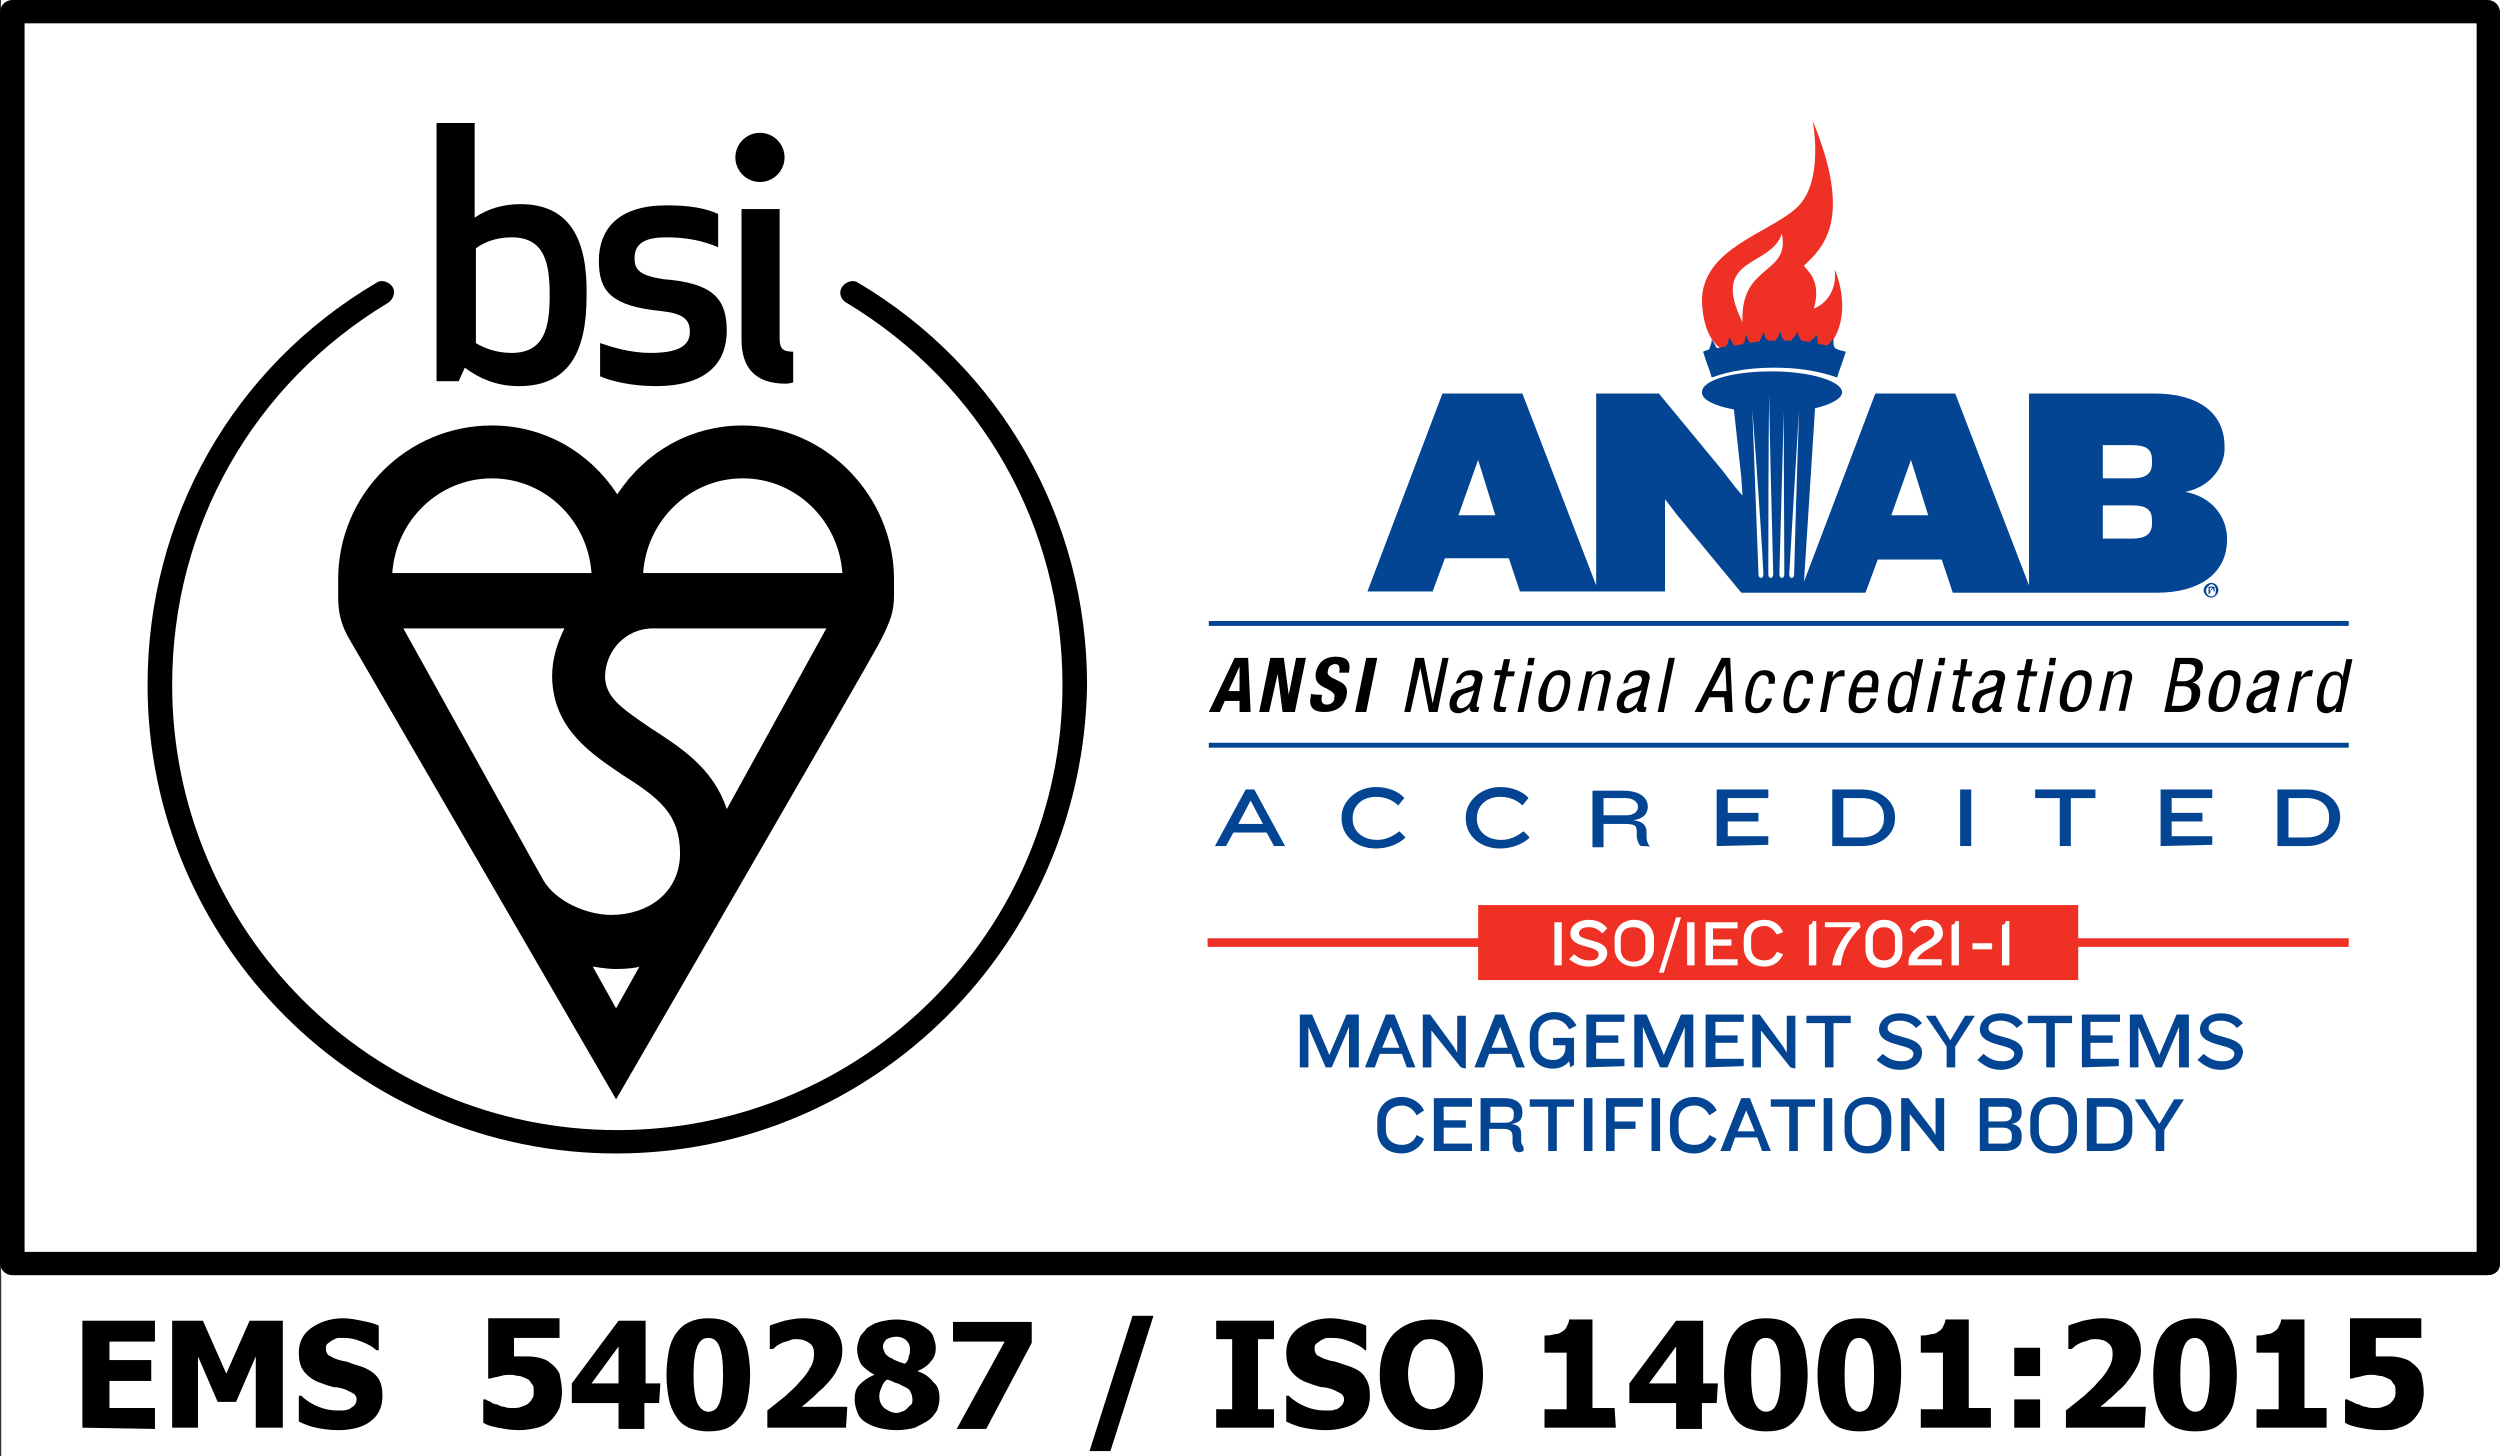 <?xml version="1.0" encoding="utf-8"?>
<!-- Generator: Adobe Illustrator 27.3.1, SVG Export Plug-In . SVG Version: 6.00 Build 0)  -->
<svg version="1.1" id="レイヤー_1" xmlns="http://www.w3.org/2000/svg" xmlns:xlink="http://www.w3.org/1999/xlink" x="0px"
	 y="0px" viewBox="0 0 203.3 118.4" style="enable-background:new 0 0 203.3 118.4;" xml:space="preserve">
<rect x="0" y="0" width="203.3" height="118.4" fill="#333333" stroke="none"/>
<style type="text/css">
	.st0{fill:#FFFFFF;}
	.st1{fill:#EE3124;}
	.st2{fill:#034592;}
</style>
<g id="レイヤー_5">
	<rect x="0.1" y="0" class="st0" width="203.2" height="118.4"/>
</g>
<g id="レイヤー_4">
	<rect x="0.1" y="0" class="st0" width="202.3" height="103.7"/>
	<g>
		<path d="M6.7,116.1v-8.7h5.9v1.7H8.9v1.5h3.4v1.7H8.9v2.2h3.7v1.7L6.7,116.1L6.7,116.1z"/>
		<path d="M23,116.1h-2.2v-5.8l-1.6,3.7h-1.5l-1.6-3.7v5.8h-2.1v-8.7h2.5l1.9,4.3l1.9-4.3H23V116.1z"/>
		<path d="M27.5,116.3c-0.7,0-1.3-0.1-1.8-0.2c-0.5-0.1-1-0.3-1.4-0.5v-2.1h0.2c0.4,0.4,0.9,0.7,1.4,0.9c0.5,0.2,1,0.3,1.5,0.3
			c0.1,0,0.3,0,0.5,0c0.2,0,0.4-0.1,0.5-0.1c0.1-0.1,0.3-0.2,0.4-0.3c0.1-0.1,0.2-0.3,0.2-0.5c0-0.2-0.1-0.4-0.3-0.5
			c-0.2-0.1-0.4-0.2-0.6-0.3c-0.3-0.1-0.6-0.2-1-0.2c-0.3-0.1-0.7-0.2-0.9-0.3c-0.7-0.2-1.2-0.6-1.5-1c-0.3-0.4-0.4-0.9-0.4-1.5
			c0-0.8,0.3-1.5,1-2s1.6-0.8,2.6-0.8c0.5,0,1,0.1,1.5,0.2c0.5,0.1,1,0.2,1.4,0.4v2h-0.2c-0.3-0.3-0.7-0.5-1.2-0.7
			c-0.5-0.2-0.9-0.3-1.4-0.3c-0.2,0-0.4,0-0.5,0c-0.1,0-0.3,0.1-0.5,0.2c-0.1,0.1-0.3,0.2-0.4,0.3c-0.1,0.1-0.1,0.3-0.1,0.4
			c0,0.2,0.1,0.4,0.2,0.5c0.2,0.1,0.5,0.3,0.9,0.4c0.3,0.1,0.6,0.1,0.8,0.2s0.6,0.2,0.9,0.3c0.6,0.2,1.1,0.5,1.4,0.9
			c0.3,0.4,0.4,0.9,0.4,1.5c0,0.9-0.3,1.6-1,2.1C29.6,116,28.7,116.3,27.5,116.3z"/>
		<path d="M45.7,113.2c0,0.5-0.1,0.9-0.2,1.3c-0.2,0.4-0.4,0.7-0.7,1c-0.3,0.3-0.7,0.5-1.1,0.6s-0.9,0.2-1.5,0.2
			c-0.6,0-1.2-0.1-1.7-0.2s-0.9-0.2-1.2-0.4v-1.9h0.2c0.1,0.1,0.2,0.1,0.4,0.2c0.1,0.1,0.3,0.2,0.5,0.2c0.2,0.1,0.4,0.2,0.6,0.2
			c0.2,0.1,0.5,0.1,0.7,0.1c0.2,0,0.5,0,0.7-0.1c0.3-0.1,0.5-0.2,0.6-0.3c0.1-0.1,0.2-0.2,0.3-0.4c0.1-0.1,0.1-0.3,0.1-0.6
			c0-0.2,0-0.4-0.1-0.5c-0.1-0.1-0.2-0.3-0.3-0.4c-0.2-0.1-0.4-0.2-0.7-0.3c-0.3,0-0.5-0.1-0.7-0.1c-0.3,0-0.6,0-0.9,0.1
			c-0.3,0.1-0.6,0.1-0.8,0.2h-0.2v-4.9h5.8v1.6h-3.7v1.5c0.1,0,0.3,0,0.4,0s0.3,0,0.4,0c0.4,0,0.8,0,1.2,0.1
			c0.4,0.1,0.7,0.2,0.9,0.4c0.3,0.2,0.6,0.5,0.8,0.9C45.6,112.2,45.7,112.7,45.7,113.2z"/>
		<path d="M53.6,114.1h-1.2v2.1h-2.1v-2.1h-3.8v-1.6l3.8-5.1h2.2v5.1h1.2L53.6,114.1L53.6,114.1z M50.3,112.5v-3l-2.2,3H50.3z"/>
		<path d="M61,111.8c0,0.8-0.1,1.4-0.2,2s-0.3,1-0.6,1.4c-0.3,0.4-0.6,0.7-1,0.9c-0.4,0.2-0.9,0.3-1.6,0.3c-0.6,0-1.1-0.1-1.6-0.3
			c-0.4-0.2-0.8-0.5-1-0.9c-0.3-0.4-0.5-0.9-0.6-1.4s-0.2-1.2-0.2-2c0-0.8,0.1-1.4,0.2-2c0.1-0.5,0.3-1,0.6-1.4
			c0.3-0.4,0.6-0.7,1.1-0.9c0.4-0.2,0.9-0.3,1.5-0.3c0.6,0,1.2,0.1,1.6,0.3c0.4,0.2,0.8,0.5,1,0.9c0.3,0.4,0.5,0.9,0.6,1.4
			S61,111,61,111.8z M58.8,111.8c0-1.1-0.1-1.8-0.3-2.3s-0.5-0.7-0.9-0.7s-0.7,0.2-0.9,0.7s-0.3,1.2-0.3,2.3c0,1.1,0.1,1.8,0.3,2.3
			c0.2,0.4,0.5,0.7,0.9,0.7s0.7-0.2,0.9-0.7C58.7,113.6,58.8,112.8,58.8,111.8z"/>
		<path d="M68.8,116.1h-6.4v-1.4c0.5-0.4,1-0.8,1.5-1.2c0.4-0.4,0.8-0.7,1.1-1.1c0.4-0.4,0.7-0.8,0.9-1.2c0.2-0.3,0.3-0.7,0.3-1.1
			c0-0.4-0.1-0.7-0.4-0.9s-0.6-0.3-1-0.3c-0.2,0-0.4,0-0.6,0.1c-0.2,0.1-0.4,0.1-0.6,0.2c-0.2,0.1-0.4,0.2-0.5,0.3s-0.2,0.2-0.3,0.2
			h-0.2v-1.9c0.2-0.1,0.6-0.2,1.2-0.4c0.5-0.1,1-0.2,1.5-0.2c1,0,1.8,0.2,2.4,0.7c0.5,0.5,0.8,1.1,0.8,1.9c0,0.5-0.1,1-0.4,1.5
			c-0.2,0.5-0.6,1-1.2,1.6c-0.4,0.3-0.7,0.7-1,0.9c-0.3,0.3-0.6,0.5-0.7,0.6h3.7L68.8,116.1L68.8,116.1z"/>
		<path d="M76.4,113.7c0,0.4-0.1,0.7-0.2,1c-0.2,0.3-0.4,0.6-0.7,0.8s-0.7,0.4-1.1,0.6c-0.4,0.1-0.9,0.2-1.5,0.2
			c-0.6,0-1.1-0.1-1.5-0.2c-0.4-0.1-0.8-0.3-1.1-0.5c-0.3-0.2-0.5-0.5-0.6-0.8c-0.1-0.3-0.2-0.6-0.2-1c0-0.5,0.1-0.9,0.4-1.2
			c0.3-0.3,0.7-0.6,1.2-0.8v0c-0.5-0.3-0.9-0.6-1.1-0.9c-0.2-0.4-0.3-0.8-0.3-1.2c0-0.3,0.1-0.6,0.2-0.9c0.1-0.3,0.4-0.5,0.6-0.8
			c0.3-0.2,0.6-0.4,1-0.5c0.4-0.1,0.9-0.2,1.4-0.2c0.5,0,1,0.1,1.4,0.2s0.7,0.3,1,0.5c0.3,0.2,0.5,0.4,0.6,0.7s0.2,0.6,0.2,0.9
			c0,0.4-0.1,0.8-0.4,1.1c-0.2,0.3-0.6,0.6-1.1,0.8v0c0.6,0.2,1,0.5,1.3,0.9C76.3,112.7,76.4,113.2,76.4,113.7z M74.2,113.8
			c0-0.3-0.1-0.5-0.2-0.7s-0.4-0.3-0.8-0.5c-0.1-0.1-0.3-0.1-0.5-0.2s-0.4-0.2-0.6-0.2c-0.2,0.2-0.3,0.3-0.4,0.6
			c-0.1,0.2-0.2,0.5-0.2,0.7c0,0.4,0.1,0.7,0.4,1c0.3,0.2,0.6,0.4,1,0.4c0.1,0,0.2,0,0.4-0.1c0.1,0,0.3-0.1,0.4-0.2
			c0.1-0.1,0.2-0.2,0.3-0.3C74.2,114.2,74.2,114,74.2,113.8z M74,109.7c0-0.3-0.1-0.5-0.3-0.7c-0.2-0.2-0.5-0.3-0.8-0.3
			c-0.3,0-0.6,0.1-0.8,0.2c-0.2,0.2-0.3,0.4-0.3,0.6c0,0.2,0.1,0.4,0.2,0.6c0.1,0.1,0.3,0.3,0.6,0.4c0.1,0.1,0.2,0.1,0.4,0.2
			s0.3,0.1,0.6,0.2c0.2-0.2,0.3-0.4,0.3-0.6C74,110.1,74,109.9,74,109.7z"/>
		<path d="M83.9,109.2l-3.7,7h-2.4l3.9-7.1h-4.2v-1.6h6.4L83.9,109.2L83.9,109.2z"/>
		<path d="M93.8,107l-3.5,11h-1.7l3.5-11H93.8z"/>
		<path d="M103.6,116.1h-4.7v-1.5h1.3v-5.7h-1.3v-1.5h4.7v1.5h-1.3v5.7h1.3V116.1z"/>
		<path d="M107.8,116.3c-0.7,0-1.3-0.1-1.8-0.2c-0.5-0.1-1-0.3-1.4-0.5v-2.1h0.2c0.4,0.4,0.9,0.7,1.4,0.9c0.5,0.2,1,0.3,1.5,0.3
			c0.1,0,0.3,0,0.5,0c0.2,0,0.4-0.1,0.5-0.1c0.2-0.1,0.3-0.2,0.4-0.3c0.1-0.1,0.2-0.3,0.2-0.5c0-0.2-0.1-0.4-0.3-0.5
			c-0.2-0.1-0.4-0.2-0.6-0.3c-0.3-0.1-0.6-0.2-1-0.2c-0.3-0.1-0.7-0.2-0.9-0.3c-0.7-0.2-1.2-0.6-1.5-1c-0.3-0.4-0.4-0.9-0.4-1.5
			c0-0.8,0.3-1.5,1-2s1.6-0.8,2.6-0.8c0.5,0,1,0.1,1.5,0.2c0.5,0.1,1,0.2,1.4,0.4v2H111c-0.3-0.3-0.7-0.5-1.2-0.7
			c-0.5-0.2-0.9-0.3-1.4-0.3c-0.2,0-0.4,0-0.5,0c-0.1,0-0.3,0.1-0.5,0.2c-0.1,0.1-0.3,0.2-0.4,0.3c-0.1,0.1-0.1,0.3-0.1,0.4
			c0,0.2,0.1,0.4,0.2,0.5c0.2,0.1,0.5,0.3,0.9,0.4c0.3,0.1,0.6,0.1,0.8,0.2c0.3,0.1,0.6,0.2,0.9,0.3c0.6,0.2,1.1,0.5,1.3,0.9
			c0.3,0.4,0.4,0.9,0.4,1.5c0,0.9-0.3,1.6-1,2.1C109.9,116,108.9,116.3,107.8,116.3z"/>
		<path d="M120.6,111.8c0,1.4-0.4,2.5-1.1,3.3c-0.8,0.8-1.8,1.2-3.1,1.2s-2.4-0.4-3.1-1.2s-1.1-1.9-1.1-3.3c0-1.4,0.4-2.5,1.1-3.3
			c0.8-0.8,1.8-1.2,3.1-1.2c1.3,0,2.3,0.4,3.1,1.2C120.2,109.3,120.6,110.4,120.6,111.8z M118.3,111.8c0-0.5-0.1-1-0.2-1.3
			c-0.1-0.4-0.3-0.7-0.4-0.9c-0.2-0.2-0.4-0.4-0.6-0.5c-0.2-0.1-0.5-0.2-0.7-0.2c-0.3,0-0.5,0-0.7,0.1c-0.2,0.1-0.4,0.3-0.6,0.5
			c-0.2,0.2-0.3,0.5-0.4,0.9c-0.1,0.4-0.2,0.8-0.2,1.3c0,0.5,0.1,1,0.2,1.3c0.1,0.4,0.3,0.6,0.4,0.9c0.2,0.2,0.4,0.4,0.6,0.5
			c0.2,0.1,0.5,0.2,0.7,0.2c0.3,0,0.5-0.1,0.8-0.2c0.2-0.1,0.4-0.3,0.6-0.5c0.2-0.3,0.3-0.6,0.4-0.9
			C118.3,112.8,118.3,112.3,118.3,111.8z"/>
		<path d="M131.4,116.1h-5.8v-1.5h1.8V110h-1.8v-1.4c0.3,0,0.5,0,0.8-0.1c0.3,0,0.5-0.1,0.6-0.2c0.2-0.1,0.3-0.2,0.4-0.4
			s0.2-0.4,0.2-0.6h1.9v7.2h1.8L131.4,116.1L131.4,116.1z"/>
		<path d="M139.6,114.1h-1.2v2.1h-2.1v-2.1h-3.8v-1.6l3.8-5.1h2.2v5.1h1.2L139.6,114.1L139.6,114.1z M136.3,112.5v-3l-2.2,3H136.3z"
			/>
		<path d="M147,111.8c0,0.8-0.1,1.4-0.2,2s-0.3,1-0.6,1.4c-0.3,0.4-0.6,0.7-1,0.9c-0.4,0.2-0.9,0.3-1.6,0.3c-0.6,0-1.1-0.1-1.6-0.3
			c-0.4-0.2-0.8-0.5-1-0.9c-0.3-0.4-0.5-0.9-0.6-1.4c-0.1-0.6-0.2-1.2-0.2-2c0-0.8,0.1-1.4,0.2-2c0.1-0.5,0.3-1,0.6-1.4
			c0.3-0.4,0.6-0.7,1.1-0.9c0.4-0.2,0.9-0.3,1.5-0.3c0.6,0,1.2,0.1,1.6,0.3c0.4,0.2,0.8,0.5,1,0.9c0.3,0.4,0.5,0.9,0.6,1.4
			C146.9,110.4,147,111,147,111.8z M144.8,111.8c0-1.1-0.1-1.8-0.3-2.3s-0.5-0.7-0.9-0.7s-0.7,0.2-0.9,0.7c-0.2,0.4-0.3,1.2-0.3,2.3
			c0,1.1,0.1,1.8,0.3,2.3c0.2,0.4,0.5,0.7,0.9,0.7s0.7-0.2,0.9-0.7C144.7,113.6,144.8,112.8,144.8,111.8z"/>
		<path d="M154.6,111.8c0,0.8-0.1,1.4-0.2,2c-0.1,0.6-0.3,1-0.6,1.4c-0.3,0.4-0.6,0.7-1,0.9c-0.4,0.2-0.9,0.3-1.6,0.3
			c-0.6,0-1.1-0.1-1.6-0.3c-0.4-0.2-0.8-0.5-1-0.9c-0.3-0.4-0.5-0.9-0.6-1.4c-0.1-0.6-0.2-1.2-0.2-2c0-0.8,0.1-1.4,0.2-2
			c0.1-0.5,0.3-1,0.6-1.4c0.3-0.4,0.6-0.7,1.1-0.9c0.4-0.2,0.9-0.3,1.5-0.3c0.6,0,1.2,0.1,1.6,0.3c0.4,0.2,0.8,0.5,1,0.9
			c0.3,0.4,0.5,0.9,0.6,1.4C154.6,110.4,154.6,111,154.6,111.8z M152.4,111.8c0-1.1-0.1-1.8-0.3-2.3c-0.2-0.4-0.5-0.7-0.9-0.7
			s-0.7,0.2-0.9,0.7c-0.2,0.4-0.3,1.2-0.3,2.3c0,1.1,0.1,1.8,0.3,2.3c0.2,0.4,0.5,0.7,0.9,0.7s0.7-0.2,0.9-0.7
			C152.3,113.6,152.4,112.8,152.4,111.8z"/>
		<path d="M162,116.1h-5.8v-1.5h1.8V110h-1.8v-1.4c0.3,0,0.5,0,0.8-0.1c0.3,0,0.5-0.1,0.6-0.2c0.2-0.1,0.3-0.2,0.4-0.4
			s0.2-0.4,0.2-0.6h1.9v7.2h1.8V116.1z"/>
		<path d="M165.9,111.9h-2.1v-2.3h2.1V111.9z M165.9,116.1h-2.1v-2.3h2.1V116.1z"/>
		<path d="M174.4,116.1H168v-1.4c0.5-0.4,1-0.8,1.5-1.2c0.4-0.4,0.8-0.7,1.1-1.1c0.4-0.4,0.7-0.8,0.9-1.2c0.2-0.3,0.3-0.7,0.3-1.1
			c0-0.4-0.1-0.7-0.4-0.9c-0.2-0.2-0.6-0.3-1-0.3c-0.2,0-0.4,0-0.6,0.1c-0.2,0.1-0.4,0.1-0.6,0.2c-0.2,0.1-0.4,0.2-0.5,0.3
			c-0.1,0.1-0.2,0.2-0.3,0.2h-0.2v-1.9c0.2-0.1,0.6-0.2,1.2-0.4c0.5-0.1,1-0.2,1.5-0.2c1,0,1.8,0.2,2.4,0.7c0.5,0.5,0.8,1.1,0.8,1.9
			c0,0.5-0.1,1-0.4,1.5s-0.6,1-1.2,1.6c-0.4,0.3-0.7,0.7-1,0.9c-0.3,0.3-0.6,0.5-0.7,0.6h3.7L174.4,116.1L174.4,116.1z"/>
		<path d="M181.9,111.8c0,0.8-0.1,1.4-0.2,2c-0.1,0.6-0.3,1-0.6,1.4c-0.3,0.4-0.6,0.7-1,0.9c-0.4,0.2-0.9,0.3-1.6,0.3
			c-0.6,0-1.1-0.1-1.6-0.3c-0.4-0.2-0.8-0.5-1-0.9c-0.3-0.4-0.5-0.9-0.6-1.4s-0.2-1.2-0.2-2c0-0.8,0.1-1.4,0.2-2
			c0.1-0.5,0.3-1,0.6-1.4c0.3-0.4,0.6-0.7,1.1-0.9c0.4-0.2,0.9-0.3,1.5-0.3c0.6,0,1.2,0.1,1.6,0.3c0.4,0.2,0.8,0.5,1,0.9
			c0.3,0.4,0.5,0.9,0.6,1.4C181.8,110.4,181.9,111,181.9,111.8z M179.7,111.8c0-1.1-0.1-1.8-0.3-2.3c-0.2-0.4-0.5-0.7-0.9-0.7
			c-0.4,0-0.7,0.2-0.9,0.7s-0.3,1.2-0.3,2.3c0,1.1,0.1,1.8,0.3,2.3c0.2,0.4,0.5,0.7,0.9,0.7s0.7-0.2,0.9-0.7
			C179.6,113.6,179.7,112.8,179.7,111.8z"/>
		<path d="M189.3,116.1h-5.8v-1.5h1.8V110h-1.8v-1.4c0.3,0,0.5,0,0.8-0.1c0.3,0,0.5-0.1,0.6-0.2c0.2-0.1,0.3-0.2,0.4-0.4
			s0.2-0.4,0.2-0.6h1.9v7.2h1.8V116.1z"/>
		<path d="M197.1,113.2c0,0.5-0.1,0.9-0.2,1.3c-0.2,0.4-0.4,0.7-0.7,1c-0.3,0.3-0.7,0.5-1.1,0.6c-0.4,0.2-0.9,0.2-1.5,0.2
			c-0.6,0-1.2-0.1-1.7-0.2c-0.5-0.1-0.9-0.2-1.2-0.4v-1.9h0.2c0.1,0.1,0.2,0.1,0.4,0.2s0.3,0.2,0.5,0.2c0.2,0.1,0.4,0.2,0.6,0.2
			c0.2,0.1,0.5,0.1,0.7,0.1c0.2,0,0.5,0,0.7-0.1c0.3-0.1,0.5-0.2,0.6-0.3c0.1-0.1,0.2-0.2,0.3-0.4c0.1-0.1,0.1-0.3,0.1-0.6
			c0-0.2,0-0.4-0.1-0.5c-0.1-0.1-0.2-0.3-0.3-0.4c-0.2-0.1-0.4-0.2-0.7-0.3c-0.3,0-0.5-0.1-0.7-0.1c-0.3,0-0.6,0-0.9,0.1
			c-0.3,0.1-0.6,0.1-0.8,0.2h-0.2v-4.9h5.8v1.6h-3.7v1.5c0.1,0,0.3,0,0.4,0s0.3,0,0.4,0c0.4,0,0.8,0,1.2,0.1
			c0.4,0.1,0.7,0.2,0.9,0.4c0.3,0.2,0.6,0.5,0.8,0.9C197,112.2,197.1,112.7,197.1,113.2z"/>
	</g>
</g>
<g id="Roundel">
	<g>
		<path d="M52.3,46.6c0.3-4.3,3.8-7.7,8.1-7.7c4.3,0,7.8,3.4,8.1,7.7C68.4,46.6,52.3,46.6,52.3,46.6z M59.1,65.8
			c-1.1-3.4-3.9-5.1-6.2-6.6c-2.5-1.7-3.6-2.5-3.7-4.1c0-2.2,1.7-4,3.9-4h14.1L59.1,65.8z M48.2,78.6c0.1,0,1,0.2,1.9,0.2
			c0.9,0,1.7-0.1,1.9-0.2L50.1,82L48.2,78.6z M45.9,51.1c-0.6,1.2-1,2.5-1,3.9h0c0,0,0,0.1,0,0.1v0c0.1,4.2,3.2,6.2,5.7,7.9
			c3,1.9,4.7,3.2,4.7,6.4c0,3.1-2.5,5-5.6,5c-2,0-4.5-1.1-5.5-2.8L43.3,70L32.8,51.1H45.9z M40,38.9c4.3,0,7.8,3.4,8.1,7.7H31.9
			C32.2,42.3,35.7,38.9,40,38.9 M60.4,34.6c-4.2,0-7.9,2.1-10.2,5.6c-2.3-3.5-6-5.6-10.2-5.6c-6.9,0-12.5,5.6-12.5,12.5
			c0,0,0,0.1,0,1.3s0.1,2.3,1.1,3.9c1,1.7,21.5,37.1,21.5,37.1s20.4-35.2,21.4-37.1c1-1.9,1.2-2.7,1.2-3.9v-1.3
			C72.7,40.3,67.1,34.6,60.4,34.6"/>
	</g>
	<g>
		<g>
			<path d="M42.3,16.6c-1.4,0-2.7,0.4-3.7,1.1V10h-3.1v21h1.8l0.5-1.1c1.2,0.9,2.6,1.5,4.4,1.5c4,0,5.5-2.7,5.5-7.3
				C47.8,19.4,46.3,16.6,42.3,16.6 M41.6,19.3c2.7,0,3.1,2.1,3.1,4.7c0,2.6-0.4,4.7-3.1,4.7c-1.4,0-2.4-0.5-2.9-0.8v-7.7
				C39.2,19.8,40.2,19.3,41.6,19.3 M51.6,21c0-1.3,1-1.7,2.6-1.7c1.7,0,3,0.3,4.2,0.8v-2.7c-1.1-0.5-2.4-0.7-4.2-0.7
				c-4,0-5.5,2-5.5,4.5s1,3.7,5.1,4.1c1.8,0.2,2.3,0.7,2.3,1.7c0,1.2-1.1,1.7-3.2,1.7c-1.7,0-3.2-0.5-4.1-0.8v2.7
				c0.9,0.4,2.6,0.8,4.5,0.8c4.4,0,5.8-2.1,5.8-4.5c0-2.6-1.1-3.9-5.2-4.2C52.1,22.4,51.6,22,51.6,21 M63.9,31.2
				c0.3,0,0.6-0.1,0.6-0.1v-2.5c-0.9,0-1.1-0.3-1.1-1.1V17h-3.1v10.6C60.3,29.9,61.4,31.2,63.9,31.2 M59.8,12.8c0,1.1,0.9,2,2,2
				c1.1,0,2-0.9,2-2c0-1.1-0.9-2-2-2C60.7,10.8,59.8,11.7,59.8,12.8"/>
		</g>
	</g>
	<g>
		<path d="M50.1,93.8c-21,0-38.1-17.1-38.1-38.1c0-13.5,6.9-25.8,18.6-32.7c0.4-0.3,1-0.1,1.3,0.3c0.3,0.4,0.1,1-0.3,1.3
			c-11,6.6-17.6,18.2-17.6,31.1c0,20,16.2,36.2,36.2,36.2c20,0,36.2-16.2,36.2-36.2c0-12.9-6.6-24.5-17.6-31.1
			c-0.5-0.3-0.6-0.9-0.3-1.3c0.3-0.4,0.9-0.6,1.3-0.3c11.6,6.9,18.6,19.2,18.6,32.7C88.1,76.7,71.1,93.8,50.1,93.8z"/>
	</g>
</g>
<g id="Accreditation">
	<path class="st1" d="M141.7,26.2c-2.7-5.4,2.3-4.4,3.2-7.2C145.6,22.4,141.5,21.4,141.7,26.2z M149.2,21.9c0,0,0.4,2.3-1.7,3.2
		c0.7-2.4-0.7-3.2-0.8-3.5c1.6-1.5,4-3.8,0.7-11.8c0,0,1,5-1.3,7.1c-2.3,2.1-7.7,3.3-7.7,7.6c0.2,4.5,2.8,4.5,4.3,4.6
		c0.9,0,2.6,0.1,3.3,0c0.8-0.1,1.4-0.1,1.9-0.4C150.1,27.5,150.2,24.3,149.2,21.9z"/>
	<path class="st2" d="M149.2,28.3c0-0.1-0.1-0.2-0.1-0.3c0-0.2,0-0.5,0-0.5s-0.2,0.3-0.3,0.4c-0.1,0.1-0.2,0.2-0.3,0.2
		c-0.2-0.1-0.4-0.1-0.6-0.1c-0.1-0.1-0.1-0.2-0.1-0.3c0-0.2-0.1-0.5-0.1-0.5s-0.1,0.3-0.3,0.4c-0.1,0.1-0.2,0.2-0.3,0.2
		c-0.2,0-0.4-0.1-0.6-0.1c-0.1-0.1-0.1-0.2-0.2-0.3c-0.1-0.2-0.1-0.5-0.1-0.5s-0.1,0.3-0.3,0.5c-0.1,0.1-0.2,0.2-0.2,0.3
		c-0.2,0-0.4,0-0.6,0c-0.1-0.1-0.1-0.2-0.2-0.3c-0.1-0.2-0.1-0.5-0.1-0.5s-0.1,0.3-0.2,0.5c-0.1,0.1-0.2,0.2-0.2,0.3
		c-0.2,0-0.4,0-0.6,0c-0.1-0.1-0.1-0.1-0.2-0.2c-0.1-0.2-0.2-0.5-0.2-0.5s-0.1,0.3-0.2,0.5c0,0.1-0.1,0.2-0.2,0.3
		c-0.2,0-0.4,0-0.6,0.1c-0.1-0.1-0.2-0.1-0.2-0.2c-0.1-0.2-0.2-0.5-0.2-0.5s-0.1,0.3-0.1,0.5c0,0.1-0.1,0.2-0.2,0.3
		c-0.2,0-0.4,0.1-0.6,0.1c-0.1,0-0.2-0.1-0.2-0.2c-0.1-0.2-0.3-0.5-0.3-0.5s0,0.3-0.1,0.5c0,0.1-0.1,0.2-0.2,0.3
		c-0.2,0-0.4,0.1-0.6,0.1c-0.1,0-0.2-0.1-0.2-0.2c-0.1-0.2-0.3-0.5-0.3-0.5s0,0.3-0.1,0.5c0,0.1-0.1,0.2-0.1,0.3
		c-0.2,0.1-0.3,0.1-0.5,0.2c0.2,0.7,0.5,1.4,0.7,2.1c1.6-0.6,3.4-0.8,5.1-0.8c1.7,0,3.4,0.2,5.1,0.8c0.2-0.7,0.5-1.4,0.7-2.1
		C149.6,28.5,149.4,28.4,149.2,28.3L149.2,28.3z"/>
	<path class="st2" d="M179.7,48L179.7,48c0.1,0,0.2,0,0.2-0.1c0-0.1,0-0.1-0.1-0.1c0,0-0.1,0-0.1,0L179.7,48L179.7,48z M179.7,48.3
		h-0.1v-0.6c0.1,0,0.1,0,0.2,0c0.1,0,0.2,0,0.2,0c0,0,0.1,0.1,0.1,0.1c0,0.1,0,0.1-0.1,0.1v0c0.1,0,0.1,0.1,0.1,0.1
		c0,0.1,0,0.1,0,0.1H180c0,0,0-0.1,0-0.1c0-0.1,0-0.1-0.1-0.1h-0.1L179.7,48.3L179.7,48.3z M179.4,48c0,0.3,0.2,0.5,0.4,0.5
		c0.3,0,0.4-0.2,0.4-0.5c0-0.3-0.2-0.5-0.4-0.5C179.6,47.6,179.4,47.8,179.4,48L179.4,48z M180.4,48c0,0.3-0.3,0.6-0.6,0.6
		c-0.3,0-0.6-0.3-0.6-0.6c0-0.3,0.3-0.6,0.6-0.6C180.2,47.4,180.4,47.7,180.4,48L180.4,48z"/>
	<path class="st2" d="M177.7,40c2.1-0.4,3.2-2.1,3.2-3.5v-0.2c0-2.7-2.1-4.3-5.7-4.3H165v15.6L159,32h-6.5l-5.8,15.3l0.9-14.1
		c1.3-0.3,2.2-0.8,2.2-1.3c0-0.9-2.6-1.7-5.7-1.7c-3.2,0-5.7,0.7-5.7,1.7c0,0.6,1,1.1,2.6,1.4l0.6,5.5l0.1,1.5l-0.6-0.7l-1-1.3
		l-5.2-6.3h-5.1v15.6l-6-15.6h-6.5l-6.1,16.1h5.3l1-2.7h5.2l0.9,2.7h6.2h0.2h5.4v-7.5l1,1.3l5.2,6.3h4.8h0.3h5l1-2.7h5.2l0.9,2.7
		h6.2h0.2h10.2c3.5,0,5.7-1.6,5.7-4.3v-0.3C181,42,179.9,40.4,177.7,40z M118.6,41.9l1.6-4.5l1.4,4.5H118.6z M143.4,46.7L143.4,46.7
		L143.4,46.7c0,0.2-0.1,0.3-0.2,0.3c-0.1,0-0.2-0.1-0.2-0.3l0,0l0,0l0,0l0,0c0-0.2-0.5-13.4-0.5-13.4S143.2,42.4,143.4,46.7
		L143.4,46.7z M144.2,46.7L144.2,46.7L144.2,46.7c0,0.2-0.1,0.3-0.2,0.3c-0.1,0-0.2-0.1-0.2-0.3l0,0l0,0l0,0l0,0
		c0-0.2,0-14.8,0.1-14.8C143.8,32,144.1,42.4,144.2,46.7L144.2,46.7z M145.1,46.7L145.1,46.7L145.1,46.7L145.1,46.7
		c0,0.2-0.1,0.3-0.2,0.3c-0.1,0-0.2-0.1-0.2-0.3l0,0l0,0l0,0l0,0c0-0.2,0.4-14.8,0.4-14.8C145,32,145.1,42.4,145.1,46.7z
		 M145.9,46.7L145.9,46.7L145.9,46.7L145.9,46.7c0,0.2-0.1,0.3-0.2,0.3c-0.1,0-0.2-0.1-0.2-0.3l0,0l0,0l0,0c0-0.2,0.8-13.4,0.8-13.4
		S146,42.4,145.9,46.7z M153.8,41.9l1.6-4.5l1.4,4.5H153.8z M175,42.6c0,0.8-0.5,1.2-1.6,1.2H171v-2.7h2.4c1.2,0,1.6,0.4,1.6,1.2
		V42.6z M175,37.7c0,0.8-0.5,1.2-1.6,1.2H171v-2.7h2.4c1.2,0,1.6,0.4,1.6,1.2V37.7z"/>
	<g>
		<path d="M100.4,53.5h1.1l0.2,4.4h-0.9l0-0.9h-1.2l-0.4,0.9h-0.9L100.4,53.5z M99.9,56.2h0.9l0-2h0L99.9,56.2z"/>
		<path d="M104.4,53.5l0.4,3h0l0.6-3h0.8l-0.9,4.4h-1l-0.4-3.1h0l-0.7,3.1h-0.8l0.9-4.4C103.4,53.5,104.4,53.5,104.4,53.5z"/>
		<path d="M107.5,56.5l0,0.1c-0.1,0.4,0,0.7,0.4,0.7c0.3,0,0.6-0.2,0.6-0.5c0.1-0.4-0.1-0.5-0.6-0.8c-0.7-0.3-1-0.6-0.9-1.3
			c0.2-0.9,0.8-1.3,1.6-1.3c0.8,0,1.3,0.3,1.1,1.2l0,0.1h-0.8c0.1-0.4,0-0.7-0.3-0.7c-0.4,0-0.6,0.3-0.6,0.5c-0.1,0.3,0,0.4,0.3,0.6
			l0.6,0.3c0.6,0.3,0.7,0.6,0.6,1.2c-0.2,0.9-0.9,1.3-1.8,1.3c-1,0-1.3-0.5-1.1-1.3l0-0.2C106.6,56.5,107.5,56.5,107.5,56.5z"/>
		<path d="M110.2,57.9l0.9-4.4h0.9l-0.9,4.4H110.2z"/>
		<path d="M115.1,53.5h0.7l0.7,3.7h0l0.8-3.7h0.5l-0.9,4.4h-0.7l-0.7-3.6h0l-0.8,3.6h-0.5L115.1,53.5z"/>
		<path d="M118.4,55.6c0.2-0.8,0.6-1.1,1.3-1.1c1,0,0.9,0.6,0.8,0.9l-0.4,1.8c0,0.1-0.1,0.3,0.1,0.3c0.1,0,0.1,0,0.1,0l-0.1,0.4
			c0,0-0.2,0-0.3,0c-0.2,0-0.4,0-0.4-0.4h0c-0.2,0.3-0.6,0.5-0.9,0.5c-0.6,0-0.8-0.4-0.7-1c0.1-0.5,0.4-0.8,0.8-0.9l0.7-0.2
			c0.4-0.1,0.4-0.2,0.5-0.5c0.1-0.3-0.1-0.5-0.4-0.5c-0.6,0-0.7,0.5-0.7,0.6l0,0L118.4,55.6L118.4,55.6z M119.9,56.1
			c-0.2,0.2-0.7,0.2-1,0.4c-0.2,0.1-0.3,0.2-0.4,0.5c-0.1,0.3,0,0.6,0.3,0.6c0.3,0,0.7-0.3,0.8-0.6L119.9,56.1z"/>
		<path d="M122.3,53.6h0.5l-0.2,1h0.6l-0.1,0.4h-0.6l-0.5,2.1c-0.1,0.3,0,0.4,0.3,0.4c0.1,0,0.2,0,0.2,0l-0.1,0.4
			c-0.1,0-0.2,0-0.4,0c-0.5,0-0.6-0.2-0.5-0.7l0.5-2.3h-0.5l0.1-0.4h0.5L122.3,53.6z"/>
		<path d="M124.1,54.6h0.5l-0.7,3.3h-0.5L124.1,54.6z M124.3,53.5h0.5l-0.1,0.6h-0.5L124.3,53.5z"/>
		<path d="M126.8,54.5c1,0,1,0.8,0.8,1.7c-0.2,0.9-0.6,1.7-1.6,1.7c-1,0-1-0.8-0.8-1.7C125.5,55.3,125.9,54.5,126.8,54.5z
			 M127.1,56.2c0.2-0.7,0.2-1.3-0.4-1.3c-0.5,0-0.8,0.6-0.9,1.3c-0.1,0.7-0.2,1.3,0.3,1.3C126.7,57.6,126.9,56.9,127.1,56.2z"/>
		<path d="M129,54.6h0.5l-0.1,0.4h0c0.2-0.3,0.6-0.5,0.9-0.5c0.9,0,0.7,0.7,0.6,1l-0.5,2.3h-0.5l0.5-2.3c0.1-0.3,0.1-0.7-0.3-0.7
			c-0.3,0-0.7,0.2-0.8,0.7l-0.5,2.3h-0.5L129,54.6z"/>
		<path d="M132,55.6c0.2-0.8,0.6-1.1,1.3-1.1c1,0,0.9,0.6,0.8,0.9l-0.4,1.8c0,0.1-0.1,0.3,0.1,0.3c0.1,0,0.1,0,0.1,0l-0.1,0.4
			c0,0-0.2,0-0.3,0c-0.2,0-0.4,0-0.4-0.4h0c-0.2,0.3-0.6,0.5-0.9,0.5c-0.6,0-0.8-0.4-0.7-1c0.1-0.5,0.4-0.8,0.8-0.9l0.7-0.2
			c0.4-0.1,0.4-0.2,0.5-0.5c0.1-0.3-0.1-0.5-0.4-0.5c-0.6,0-0.7,0.5-0.7,0.6l0,0L132,55.6L132,55.6z M133.5,56.1
			c-0.2,0.2-0.7,0.2-1,0.4c-0.2,0.1-0.3,0.2-0.4,0.5c-0.1,0.3,0,0.6,0.3,0.6c0.3,0,0.7-0.3,0.8-0.6L133.5,56.1z"/>
		<path d="M135.7,53.5h0.5l-0.9,4.4h-0.5L135.7,53.5z"/>
		<path d="M140,53.5h0.7l0.2,4.4h-0.6l-0.1-1.2H139l-0.6,1.2h-0.6L140,53.5z M139.2,56.2h1.2l-0.1-2.1h0L139.2,56.2z"/>
		<path d="M143.8,55.6c0.1-0.3,0-0.7-0.4-0.7c-0.3,0-0.7,0.2-0.9,1.4c-0.1,0.4-0.3,1.3,0.4,1.3c0.4,0,0.6-0.5,0.7-0.8h0.5
			c-0.1,0.5-0.5,1.2-1.3,1.2c-0.8,0-1-0.6-0.8-1.7c0.2-0.8,0.5-1.8,1.5-1.8c0.9,0,0.9,0.7,0.8,1.1H143.8z"/>
		<path d="M146.9,55.6c0.1-0.3,0-0.7-0.4-0.7c-0.3,0-0.7,0.2-0.9,1.4c-0.1,0.4-0.3,1.3,0.4,1.3c0.4,0,0.6-0.5,0.7-0.8h0.5
			c-0.1,0.5-0.5,1.2-1.3,1.2c-0.8,0-1-0.6-0.8-1.7c0.2-0.8,0.5-1.8,1.5-1.8c0.9,0,0.9,0.7,0.8,1.1H146.9z"/>
		<path d="M148.6,54.6h0.5l-0.1,0.5h0c0.2-0.3,0.5-0.6,0.8-0.6c0.1,0,0.2,0,0.2,0L150,55c0,0-0.1,0-0.3,0c-0.3,0-0.7,0.2-0.8,0.8
			l-0.4,2.1h-0.5L148.6,54.6z"/>
		<path d="M151,56.3c-0.1,0.5-0.3,1.3,0.4,1.3c0.5,0,0.7-0.5,0.7-0.8h0.5c-0.1,0.4-0.5,1.2-1.4,1.2c-0.8,0-1-0.6-0.8-1.7
			c0.2-0.8,0.5-1.8,1.5-1.8c1,0,0.9,0.9,0.8,1.6l0,0.2H151z M152.2,55.9l0-0.2c0.1-0.4,0.1-0.8-0.4-0.8c-0.5,0-0.7,0.7-0.8,0.9
			l0,0.1H152.2z"/>
		<path d="M155.5,57.9h-0.5l0.1-0.4h0c-0.1,0.2-0.5,0.5-0.8,0.5c-0.8,0-0.9-0.7-0.7-1.7c0.1-0.7,0.5-1.7,1.4-1.7
			c0.3,0,0.6,0.2,0.6,0.5h0l0.3-1.5h0.5L155.5,57.9z M154.5,57.5c0.6,0,0.8-0.5,0.9-1.3c0.1-0.6,0.2-1.3-0.4-1.3
			c-0.5,0-0.7,0.5-0.9,1.3C154,57,154,57.5,154.5,57.5z"/>
		<path d="M157.4,54.6h0.5l-0.7,3.3h-0.5L157.4,54.6z M157.7,53.5h0.5l-0.1,0.6h-0.5L157.7,53.5z"/>
		<path d="M159.5,53.6h0.5l-0.2,1h0.6l-0.1,0.4h-0.6l-0.4,2.1c-0.1,0.3,0,0.4,0.3,0.4c0.1,0,0.2,0,0.2,0l-0.1,0.4
			c-0.1,0-0.2,0-0.4,0c-0.5,0-0.6-0.2-0.5-0.7l0.5-2.3h-0.5l0.1-0.4h0.5L159.5,53.6z"/>
		<path d="M160.9,55.6c0.2-0.8,0.6-1.1,1.3-1.1c1,0,0.9,0.6,0.8,0.9l-0.4,1.8c0,0.1-0.1,0.3,0.1,0.3c0.1,0,0.1,0,0.1,0l-0.1,0.4
			c0,0-0.2,0-0.3,0c-0.2,0-0.4,0-0.4-0.4h0c-0.2,0.3-0.6,0.5-0.9,0.5c-0.6,0-0.8-0.4-0.7-1c0.1-0.5,0.4-0.8,0.8-0.9l0.7-0.2
			c0.4-0.1,0.4-0.2,0.5-0.5c0.1-0.3-0.1-0.5-0.4-0.5c-0.6,0-0.7,0.5-0.7,0.6l0,0L160.9,55.6L160.9,55.6z M162.4,56.1
			c-0.2,0.2-0.7,0.2-1,0.4c-0.2,0.1-0.3,0.2-0.4,0.5c-0.1,0.3,0,0.6,0.3,0.6c0.3,0,0.7-0.3,0.8-0.6L162.4,56.1z"/>
		<path d="M164.8,53.6h0.5l-0.2,1h0.6l-0.1,0.4H165l-0.4,2.1c-0.1,0.3,0,0.4,0.3,0.4c0.1,0,0.2,0,0.2,0l-0.1,0.4c-0.1,0-0.2,0-0.4,0
			c-0.5,0-0.6-0.2-0.5-0.7l0.5-2.3H164l0.1-0.4h0.5L164.8,53.6z"/>
		<path d="M166.5,54.6h0.5l-0.7,3.3h-0.5L166.5,54.6z M166.7,53.5h0.5l-0.1,0.6h-0.5L166.7,53.5z"/>
		<path d="M169.2,54.5c1,0,1,0.8,0.8,1.7c-0.2,0.9-0.6,1.7-1.6,1.7c-1,0-1-0.8-0.8-1.7C167.9,55.3,168.3,54.5,169.2,54.5z
			 M169.5,56.2c0.1-0.7,0.2-1.3-0.4-1.3c-0.5,0-0.8,0.6-0.9,1.3c-0.2,0.7-0.2,1.3,0.3,1.3C169.1,57.6,169.4,56.9,169.5,56.2z"/>
		<path d="M171.4,54.6h0.5l-0.1,0.4h0c0.2-0.3,0.6-0.5,0.9-0.5c0.9,0,0.7,0.7,0.6,1l-0.5,2.3h-0.5l0.5-2.3c0.1-0.3,0.1-0.7-0.3-0.7
			c-0.3,0-0.7,0.2-0.8,0.7l-0.5,2.3h-0.5L171.4,54.6z"/>
		<path d="M176.9,53.5h1.3c0.6,0,1.1,0.3,0.9,1.1c-0.1,0.4-0.4,0.8-0.8,0.9v0c0.5,0.1,0.7,0.5,0.6,1.1c-0.2,0.9-0.8,1.3-1.7,1.3H176
			L176.9,53.5z M176.6,57.4h0.7c0.6,0,0.9-0.4,0.9-0.8c0.1-0.6-0.2-0.8-0.7-0.8h-0.6L176.6,57.4z M177,55.4h0.6
			c0.2,0,0.8-0.1,0.9-0.7c0.1-0.5-0.1-0.7-0.6-0.7h-0.6L177,55.4z"/>
		<path d="M181.3,54.5c1,0,1,0.8,0.8,1.7c-0.2,0.9-0.6,1.7-1.6,1.7c-1,0-1-0.8-0.8-1.7C180,55.3,180.4,54.5,181.3,54.5z M181.6,56.2
			c0.1-0.7,0.2-1.3-0.4-1.3c-0.5,0-0.8,0.6-0.9,1.3c-0.1,0.7-0.2,1.3,0.3,1.3C181.2,57.6,181.5,56.9,181.6,56.2z"/>
		<path d="M183.2,55.6c0.2-0.8,0.6-1.1,1.3-1.1c1,0,0.9,0.6,0.8,0.9l-0.4,1.8c0,0.1-0.1,0.3,0.1,0.3c0.1,0,0.1,0,0.1,0l-0.1,0.4
			c0,0-0.2,0-0.3,0c-0.2,0-0.4,0-0.4-0.4h0c-0.2,0.3-0.6,0.5-0.9,0.5c-0.6,0-0.8-0.4-0.7-1c0.1-0.5,0.4-0.8,0.8-0.9l0.7-0.2
			c0.4-0.1,0.4-0.2,0.5-0.5c0.1-0.3-0.1-0.5-0.4-0.5c-0.6,0-0.7,0.5-0.7,0.6l0,0L183.2,55.6L183.2,55.6z M184.7,56.1
			c-0.2,0.2-0.7,0.2-1,0.4c-0.2,0.1-0.3,0.2-0.4,0.5c-0.1,0.3,0,0.6,0.3,0.6c0.3,0,0.7-0.3,0.8-0.6L184.7,56.1z"/>
		<path d="M186.7,54.6h0.5l-0.1,0.5h0c0.2-0.3,0.5-0.6,0.8-0.6c0.1,0,0.2,0,0.2,0l-0.1,0.5c0,0-0.1,0-0.3,0c-0.3,0-0.7,0.2-0.8,0.8
			l-0.4,2.1H186L186.7,54.6z"/>
		<path d="M190.4,57.9h-0.5l0.1-0.4h0c-0.1,0.2-0.5,0.5-0.8,0.5c-0.8,0-0.9-0.7-0.7-1.7c0.1-0.7,0.5-1.7,1.4-1.7
			c0.3,0,0.6,0.2,0.6,0.5h0l0.3-1.5h0.5L190.4,57.9z M189.4,57.5c0.6,0,0.8-0.5,0.9-1.3c0.1-0.6,0.2-1.3-0.4-1.3
			c-0.5,0-0.7,0.5-0.9,1.3C188.9,57,188.9,57.5,189.4,57.5z"/>
	</g>
	<g>
		<rect x="98.3" y="50.5" class="st2" width="92.7" height="0.4"/>
	</g>
	<g>
		<rect x="98.3" y="60.4" class="st2" width="92.7" height="0.4"/>
	</g>
	<g>
		<path class="st1" d="M153.2,75.4c-0.6,0-0.9,0.4-0.9,0.9v0.9c0,0.5,0.3,0.9,0.9,0.9c0.6,0,0.9-0.4,0.9-0.9v-0.9
			C154.1,75.8,153.8,75.4,153.2,75.4z"/>
		<path class="st1" d="M132.8,75.4c-0.7,0-1,0.4-1,1v0.8c0,0.5,0.3,1,1,1c0.7,0,1-0.4,1-1v-0.8C133.8,75.8,133.5,75.4,132.8,75.4z"
			/>
		<path class="st1" d="M169,76.3v-2.7h-48.8v2.7h-22v0.7h22v2.7H169v-2.7h22v-0.7H169z M127,78.5h-0.6V75h0.6V78.5z M130.7,77.5
			c0,0.6-0.6,1.1-1.5,1.1c-0.6,0-1.1-0.2-1.6-0.6l0.4-0.4c0.5,0.4,0.8,0.5,1.3,0.5c0.5,0,0.7-0.2,0.7-0.5c0-0.8-2.3-0.4-2.3-1.7
			c0-0.6,0.6-1.1,1.5-1.1c0.7,0,1.2,0.3,1.5,0.7l-0.4,0.4c-0.3-0.3-0.6-0.5-1.1-0.5c-0.5,0-0.8,0.2-0.8,0.5
			C128.4,76.6,130.7,76.3,130.7,77.5z M134.5,77.1c0,0.8-0.6,1.5-1.6,1.5c-1,0-1.6-0.7-1.6-1.5v-0.8c0-0.8,0.6-1.5,1.6-1.5
			c1,0,1.6,0.7,1.6,1.5V77.1z M135.3,79.1h-0.4l1.4-4.5h0.4L135.3,79.1z M137.8,78.5h-0.6V75h0.6V78.5z M141.3,75.5h-2v0.9h1.5v0.5
			h-1.5V78h2v0.5h-2.6V75h2.6V75.5z M143.5,78.1c0.5,0,0.8-0.3,1-0.7l0.5,0.2c-0.2,0.5-0.7,1-1.5,1c-1.1,0-1.7-0.7-1.7-1.6v-0.6
			c0-0.9,0.6-1.6,1.7-1.6c0.8,0,1.3,0.5,1.5,1l-0.5,0.2c-0.2-0.3-0.5-0.7-1-0.7c-0.7,0-1.1,0.4-1.1,1v0.7
			C142.4,77.7,142.8,78.1,143.5,78.1z M147.7,78.5h-0.6v-3.3c0.2,0,0.3-0.1,0.3-0.3h0.3V78.5z M151.3,75.4c-0.9,0.9-1.5,1.9-1.6,3.1
			H149c0.1-1,0.8-2.3,1.6-3.1h-2.2V75h2.8L151.3,75.4L151.3,75.4z M154.7,77.2c0,0.8-0.6,1.5-1.5,1.5c-1,0-1.5-0.7-1.5-1.5v-0.9
			c0-0.8,0.6-1.5,1.5-1.5c1,0,1.5,0.7,1.5,1.5V77.2z M157.9,78v0.5h-2.7v-0.2c0-1.5,2.1-1.6,2.1-2.4c0-0.3-0.2-0.6-0.7-0.6
			c-0.4,0-0.7,0.2-0.9,0.6l-0.4-0.3c0.3-0.5,0.7-0.8,1.4-0.8c0.9,0,1.3,0.5,1.3,1.1c0,1-1.7,1.2-2.1,2.1H157.9z M159.3,78.5h-0.6
			v-3.3c0.2,0,0.3-0.1,0.3-0.3h0.3V78.5z M162,77.2h-1.6v-0.5h1.6V77.2z M163.4,78.5h-0.6v-3.3c0.2,0,0.3-0.1,0.3-0.3h0.3V78.5z"/>
	</g>
	<path class="st2" d="M109.7,86.8v-3.3l-0.2,0.5l-1.2,2.8h-0.5l-1.2-2.8l-0.2-0.5v3.3h-0.7v-4.3h1l1.2,2.8l0.2,0.5l0.2-0.5l1.2-2.8
		h1v4.3H109.7z"/>
	<path class="st2" d="M114.4,86.8l-0.4-1.1h-1.8l-0.4,1.1H111l1.7-4.3h0.7l1.7,4.3H114.4z M113.1,83.5l-0.7,1.7h1.4L113.1,83.5z"/>
	<path class="st2" d="M118.8,86.8l-2-2.5l-0.4-0.5v3h-0.7v-4.3h0.6l1.9,2.6l0.3,0.5v-3h0.7v4.3L118.8,86.8L118.8,86.8z"/>
	<path class="st2" d="M123.3,86.8l-0.4-1.1h-1.8l-0.4,1.1h-0.8l1.7-4.3h0.7l1.7,4.3H123.3z M122,83.5l-0.7,1.7h1.3L122,83.5z"/>
	<path class="st2" d="M127.7,86.8l-0.1-0.5c-0.3,0.4-0.8,0.6-1.3,0.6c-1.2,0-1.9-0.8-1.9-1.9v-0.8c0-1,0.8-1.9,2-1.9
		c0.9,0,1.4,0.4,1.8,1.1l-0.6,0.3c-0.2-0.4-0.6-0.8-1.2-0.8c-0.8,0-1.3,0.5-1.3,1.2v0.9c0,0.7,0.4,1.2,1.2,1.2c0.6,0,1-0.4,1-1v-0.2
		h-1v-0.6h1.7v2.2L127.7,86.8L127.7,86.8z"/>
	<path class="st2" d="M129,86.8v-4.3h3.1v0.6h-2.3v1.1h1.8v0.6h-1.8v1.3h2.3v0.6L129,86.8L129,86.8z"/>
	<path class="st2" d="M137,86.8v-3.3l-0.2,0.5l-1.2,2.8H135l-1.2-2.8l-0.2-0.5v3.3h-0.7v-4.3h1l1.2,2.8l0.2,0.5l0.2-0.5l1.2-2.8h1
		v4.3H137z"/>
	<path class="st2" d="M138.7,86.8v-4.3h3.1v0.6h-2.3v1.1h1.8v0.6h-1.8v1.3h2.3v0.6L138.7,86.8L138.7,86.8z"/>
	<path class="st2" d="M145.6,86.8l-2-2.5l-0.4-0.5v3h-0.7v-4.3h0.6l1.9,2.6l0.3,0.5v-3h0.7v4.3L145.6,86.8L145.6,86.8z"/>
	<path class="st2" d="M149.1,83.2v3.6h-0.7v-3.6h-1.5v-0.6h3.6v0.6H149.1z"/>
	<path class="st2" d="M154.5,87c-0.8,0-1.3-0.3-1.9-0.8l0.5-0.5c0.6,0.5,1,0.6,1.6,0.6c0.6,0,0.9-0.3,0.9-0.6c0-0.9-2.8-0.5-2.8-2
		c0-0.7,0.7-1.3,1.7-1.3c0.8,0,1.4,0.3,1.8,0.8l-0.5,0.4c-0.3-0.4-0.8-0.6-1.3-0.6c-0.6,0-1,0.2-1,0.6c0,0.9,2.8,0.5,2.8,2
		C156.3,86.4,155.6,87,154.5,87z"/>
	<path class="st2" d="M159,85.1v1.7h-0.7v-1.7l-1.7-2.5h0.8l1.2,2l1.2-2h0.8L159,85.1z"/>
	<path class="st2" d="M162.7,87c-0.8,0-1.3-0.3-1.9-0.8l0.5-0.5c0.6,0.5,1,0.6,1.6,0.6c0.6,0,0.9-0.3,0.9-0.6c0-0.9-2.8-0.5-2.8-2
		c0-0.7,0.7-1.3,1.7-1.3c0.8,0,1.4,0.3,1.8,0.8l-0.5,0.4c-0.3-0.4-0.8-0.6-1.3-0.6c-0.6,0-1,0.2-1,0.6c0,0.9,2.8,0.5,2.8,2
		C164.5,86.4,163.7,87,162.7,87z"/>
	<path class="st2" d="M167.1,83.2v3.6h-0.7v-3.6h-1.5v-0.6h3.6v0.6H167.1z"/>
	<path class="st2" d="M169.3,86.8v-4.3h3.1v0.6H170v1.1h1.8v0.6H170v1.3h2.3v0.6L169.3,86.8L169.3,86.8z"/>
	<path class="st2" d="M177.2,86.8v-3.3l-0.2,0.5l-1.2,2.8h-0.5l-1.2-2.8l-0.2-0.5v3.3h-0.7v-4.3h1l1.2,2.8l0.2,0.5l0.2-0.5l1.2-2.8
		h1v4.3H177.2z"/>
	<path class="st2" d="M180.6,87c-0.8,0-1.3-0.3-1.9-0.8l0.5-0.5c0.6,0.5,1,0.6,1.6,0.6c0.6,0,0.9-0.3,0.9-0.6c0-0.9-2.8-0.5-2.8-2
		c0-0.7,0.7-1.3,1.7-1.3c0.8,0,1.4,0.3,1.8,0.8l-0.5,0.4c-0.3-0.4-0.8-0.6-1.3-0.6c-0.6,0-1,0.2-1,0.6c0,0.9,2.8,0.5,2.8,2
		C182.3,86.4,181.6,87,180.6,87z"/>
	<path class="st2" d="M115.2,90.7c-0.2-0.4-0.6-0.8-1.2-0.8c-0.8,0-1.3,0.5-1.3,1.2v0.8c0,0.7,0.5,1.2,1.3,1.2c0.6,0,1-0.3,1.2-0.8
		l0.6,0.3c-0.2,0.6-0.9,1.2-1.8,1.2c-1.3,0-2-0.8-2-1.9v-0.8c0-1,0.7-1.9,2-1.9c0.9,0,1.6,0.6,1.8,1.1L115.2,90.7z"/>
	<path class="st2" d="M116.6,93.6v-4.3h3.1V90h-2.3v1.1h1.8v0.6h-1.8V93h2.3v0.6L116.6,93.6L116.6,93.6z"/>
	<path class="st2" d="M123.6,93.7c-0.4,0-0.5-0.2-0.6-0.7l0-0.6c0-0.4-0.2-0.6-0.8-0.6h-1.1v1.8h-0.7v-4.3h1.9
		c1.1,0,1.5,0.5,1.5,1.1v0.1c0,0.5-0.2,0.8-0.9,0.9c0.7,0.1,0.8,0.4,0.8,0.9l0,0.5c0,0.2,0.1,0.3,0.2,0.5v0.3L123.6,93.7L123.6,93.7
		z M123.1,90.5c0-0.3-0.2-0.5-0.7-0.5h-1.2v1.3h1.2c0.5,0,0.7-0.2,0.7-0.6V90.5z"/>
	<path class="st2" d="M126.6,90v3.6h-0.7V90h-1.5v-0.6h3.6V90H126.6z"/>
	<path class="st2" d="M128.8,93.6v-4.3h0.7v4.3H128.8z"/>
	<path class="st2" d="M131.3,90v1.2h1.7v0.6h-1.7v1.8h-0.7v-4.3h3V90L131.3,90L131.3,90z"/>
	<path class="st2" d="M134.3,93.6v-4.3h0.7v4.3H134.3z"/>
	<path class="st2" d="M139,90.7c-0.2-0.4-0.6-0.8-1.2-0.8c-0.8,0-1.3,0.5-1.3,1.2v0.8c0,0.7,0.4,1.2,1.3,1.2c0.6,0,1-0.3,1.2-0.8
		l0.6,0.3c-0.3,0.6-0.9,1.2-1.8,1.2c-1.3,0-2-0.8-2-1.9v-0.8c0-1,0.7-1.9,2-1.9c0.9,0,1.6,0.6,1.8,1.1L139,90.7z"/>
	<path class="st2" d="M143.3,93.6l-0.4-1.1h-1.8l-0.4,1.1h-0.8l1.7-4.3h0.7l1.7,4.3H143.3z M142,90.3l-0.7,1.7h1.4L142,90.3z"/>
	<path class="st2" d="M146.2,90v3.6h-0.7V90H144v-0.6h3.6V90H146.2z"/>
	<path class="st2" d="M148.3,93.6v-4.3h0.7v4.3H148.3z"/>
	<path class="st2" d="M151.9,93.8c-1.2,0-1.9-0.8-1.9-1.8V91c0-1,0.7-1.8,1.9-1.8s1.9,0.8,1.9,1.8V92
		C153.8,92.9,153.1,93.8,151.9,93.8z M153,91c0-0.6-0.4-1.2-1.2-1.2c-0.8,0-1.2,0.5-1.2,1.2V92c0,0.6,0.4,1.2,1.2,1.2
		c0.8,0,1.2-0.5,1.2-1.2V91z"/>
	<path class="st2" d="M157.7,93.6l-2-2.5l-0.4-0.5v3h-0.7v-4.3h0.6l1.9,2.5l0.3,0.5v-3h0.7v4.3L157.7,93.6L157.7,93.6z"/>
	<path class="st2" d="M163,93.6h-2v-4.3h2c1,0,1.4,0.4,1.4,1.1v0.1c0,0.5-0.3,0.8-0.8,0.9c0.6,0.1,0.8,0.5,0.8,0.9v0.2
		C164.4,93.2,163.9,93.6,163,93.6z M163.6,90.5c0-0.3-0.2-0.5-0.6-0.5h-1.3v1.2h1.2c0.5,0,0.7-0.2,0.7-0.6V90.5z M163.6,92.3
		c0-0.3-0.2-0.6-0.7-0.6h-1.2V93h1.3c0.5,0,0.6-0.2,0.6-0.5V92.3z"/>
	<path class="st2" d="M167,93.8c-1.2,0-1.9-0.8-1.9-1.8V91c0-1,0.7-1.8,1.9-1.8s1.9,0.8,1.9,1.8V92C168.9,92.9,168.2,93.8,167,93.8z
		 M168.2,91c0-0.6-0.4-1.2-1.2-1.2c-0.8,0-1.2,0.5-1.2,1.2V92c0,0.6,0.4,1.2,1.2,1.2c0.8,0,1.2-0.5,1.2-1.2V91z"/>
	<path class="st2" d="M171.5,93.6h-1.8v-4.3h1.8c1.2,0,1.9,0.7,1.9,1.7V92C173.4,92.9,172.7,93.6,171.5,93.6z M172.7,91.1
		c0-0.6-0.4-1.1-1.2-1.1h-1v3h1c0.8,0,1.2-0.4,1.2-1.1V91.1z"/>
	<path class="st2" d="M176,91.9v1.7h-0.7v-1.7l-1.7-2.5h0.8l1.2,2l1.2-2h0.8L176,91.9z"/>
	<g>
		<path class="st2" d="M103.6,68.8l-0.6-1.1h-2.7l-0.6,1.1h-0.9l2.5-4.6h0.7l2.5,4.6H103.6z M101.7,65.1l-1,1.9h2L101.7,65.1z"/>
		<path class="st2" d="M113.7,65.5c-0.4-0.4-1-0.7-1.8-0.7c-1.2,0-1.9,0.8-1.9,1.7v0.1c0,0.9,0.7,1.7,2,1.7c0.8,0,1.4-0.4,1.8-0.7
			l0.5,0.5c-0.5,0.5-1.4,0.9-2.4,0.9c-1.7,0-2.8-1.1-2.8-2.4v-0.2c0-1.2,1.2-2.4,2.8-2.4c1,0,1.9,0.4,2.3,0.9L113.7,65.5z"/>
		<path class="st2" d="M123.8,65.5c-0.4-0.4-1-0.7-1.8-0.7c-1.2,0-1.9,0.8-1.9,1.7v0.1c0,0.9,0.7,1.7,2,1.7c0.8,0,1.4-0.4,1.8-0.7
			l0.5,0.5c-0.5,0.5-1.4,0.9-2.4,0.9c-1.7,0-2.8-1.1-2.8-2.4v-0.2c0-1.2,1.2-2.4,2.8-2.4c1,0,1.9,0.4,2.3,0.9L123.8,65.5z"/>
		<path class="st2" d="M133.5,68.8c-0.2,0-0.3-0.3-0.4-0.7l0-0.5c0-0.5-0.2-0.6-1.1-0.6h-1.6v1.9h-0.9v-4.6h2.5c1.4,0,2,0.6,2,1.3
			c0,0.5-0.3,1-1.2,1.1c0.9,0.1,1.1,0.5,1.1,1l0,0.4c0,0.3,0.1,0.5,0.3,0.8v0C134.3,68.8,133.5,68.8,133.5,68.8z M133.2,65.6
			c0-0.3-0.3-0.7-1-0.7h-1.8v1.4h1.8C132.9,66.3,133.2,66,133.2,65.6L133.2,65.6L133.2,65.6z"/>
		<path class="st2" d="M139.6,68.8v-4.6h4.2v0.7h-3.3v1.2h2.5v0.7h-2.5V68h3.3v0.7L139.6,68.8L139.6,68.8z"/>
		<path class="st2" d="M151.4,68.8h-2.4v-4.6h2.4c1.6,0,2.7,1,2.7,2.2v0.2C154.1,67.8,153,68.8,151.4,68.8z M153.2,66.4
			c0-0.9-0.7-1.5-1.8-1.5h-1.5v3.2h1.5c1.1,0,1.8-0.6,1.8-1.5V66.4z"/>
		<path class="st2" d="M159.4,68.8v-4.6h0.9v4.6H159.4z"/>
		<path class="st2" d="M168.4,64.9v3.9h-0.9v-3.9h-2v-0.7h4.9v0.7H168.4z"/>
		<path class="st2" d="M175.7,68.8v-4.6h4.2v0.7h-3.3v1.2h2.5v0.7h-2.5V68h3.3v0.7L175.7,68.8L175.7,68.8z"/>
		<path class="st2" d="M187.6,68.8h-2.4v-4.6h2.4c1.6,0,2.7,1,2.7,2.2v0.2C190.2,67.8,189.2,68.8,187.6,68.8z M189.4,66.4
			c0-0.9-0.7-1.5-1.8-1.5h-1.5v3.2h1.5c1.1,0,1.8-0.6,1.8-1.5V66.4z"/>
	</g>
</g>
<g id="Layer_4">
	<path d="M202.3,103.7H1c-0.5,0-1-0.4-1-1V1c0-0.5,0.4-1,1-1h201.3c0.5,0,1,0.4,1,1v101.8C203.3,103.3,202.9,103.7,202.3,103.7z
		 M2,101.8h199.4V1.9H2V101.8z"/>
</g>
</svg>
